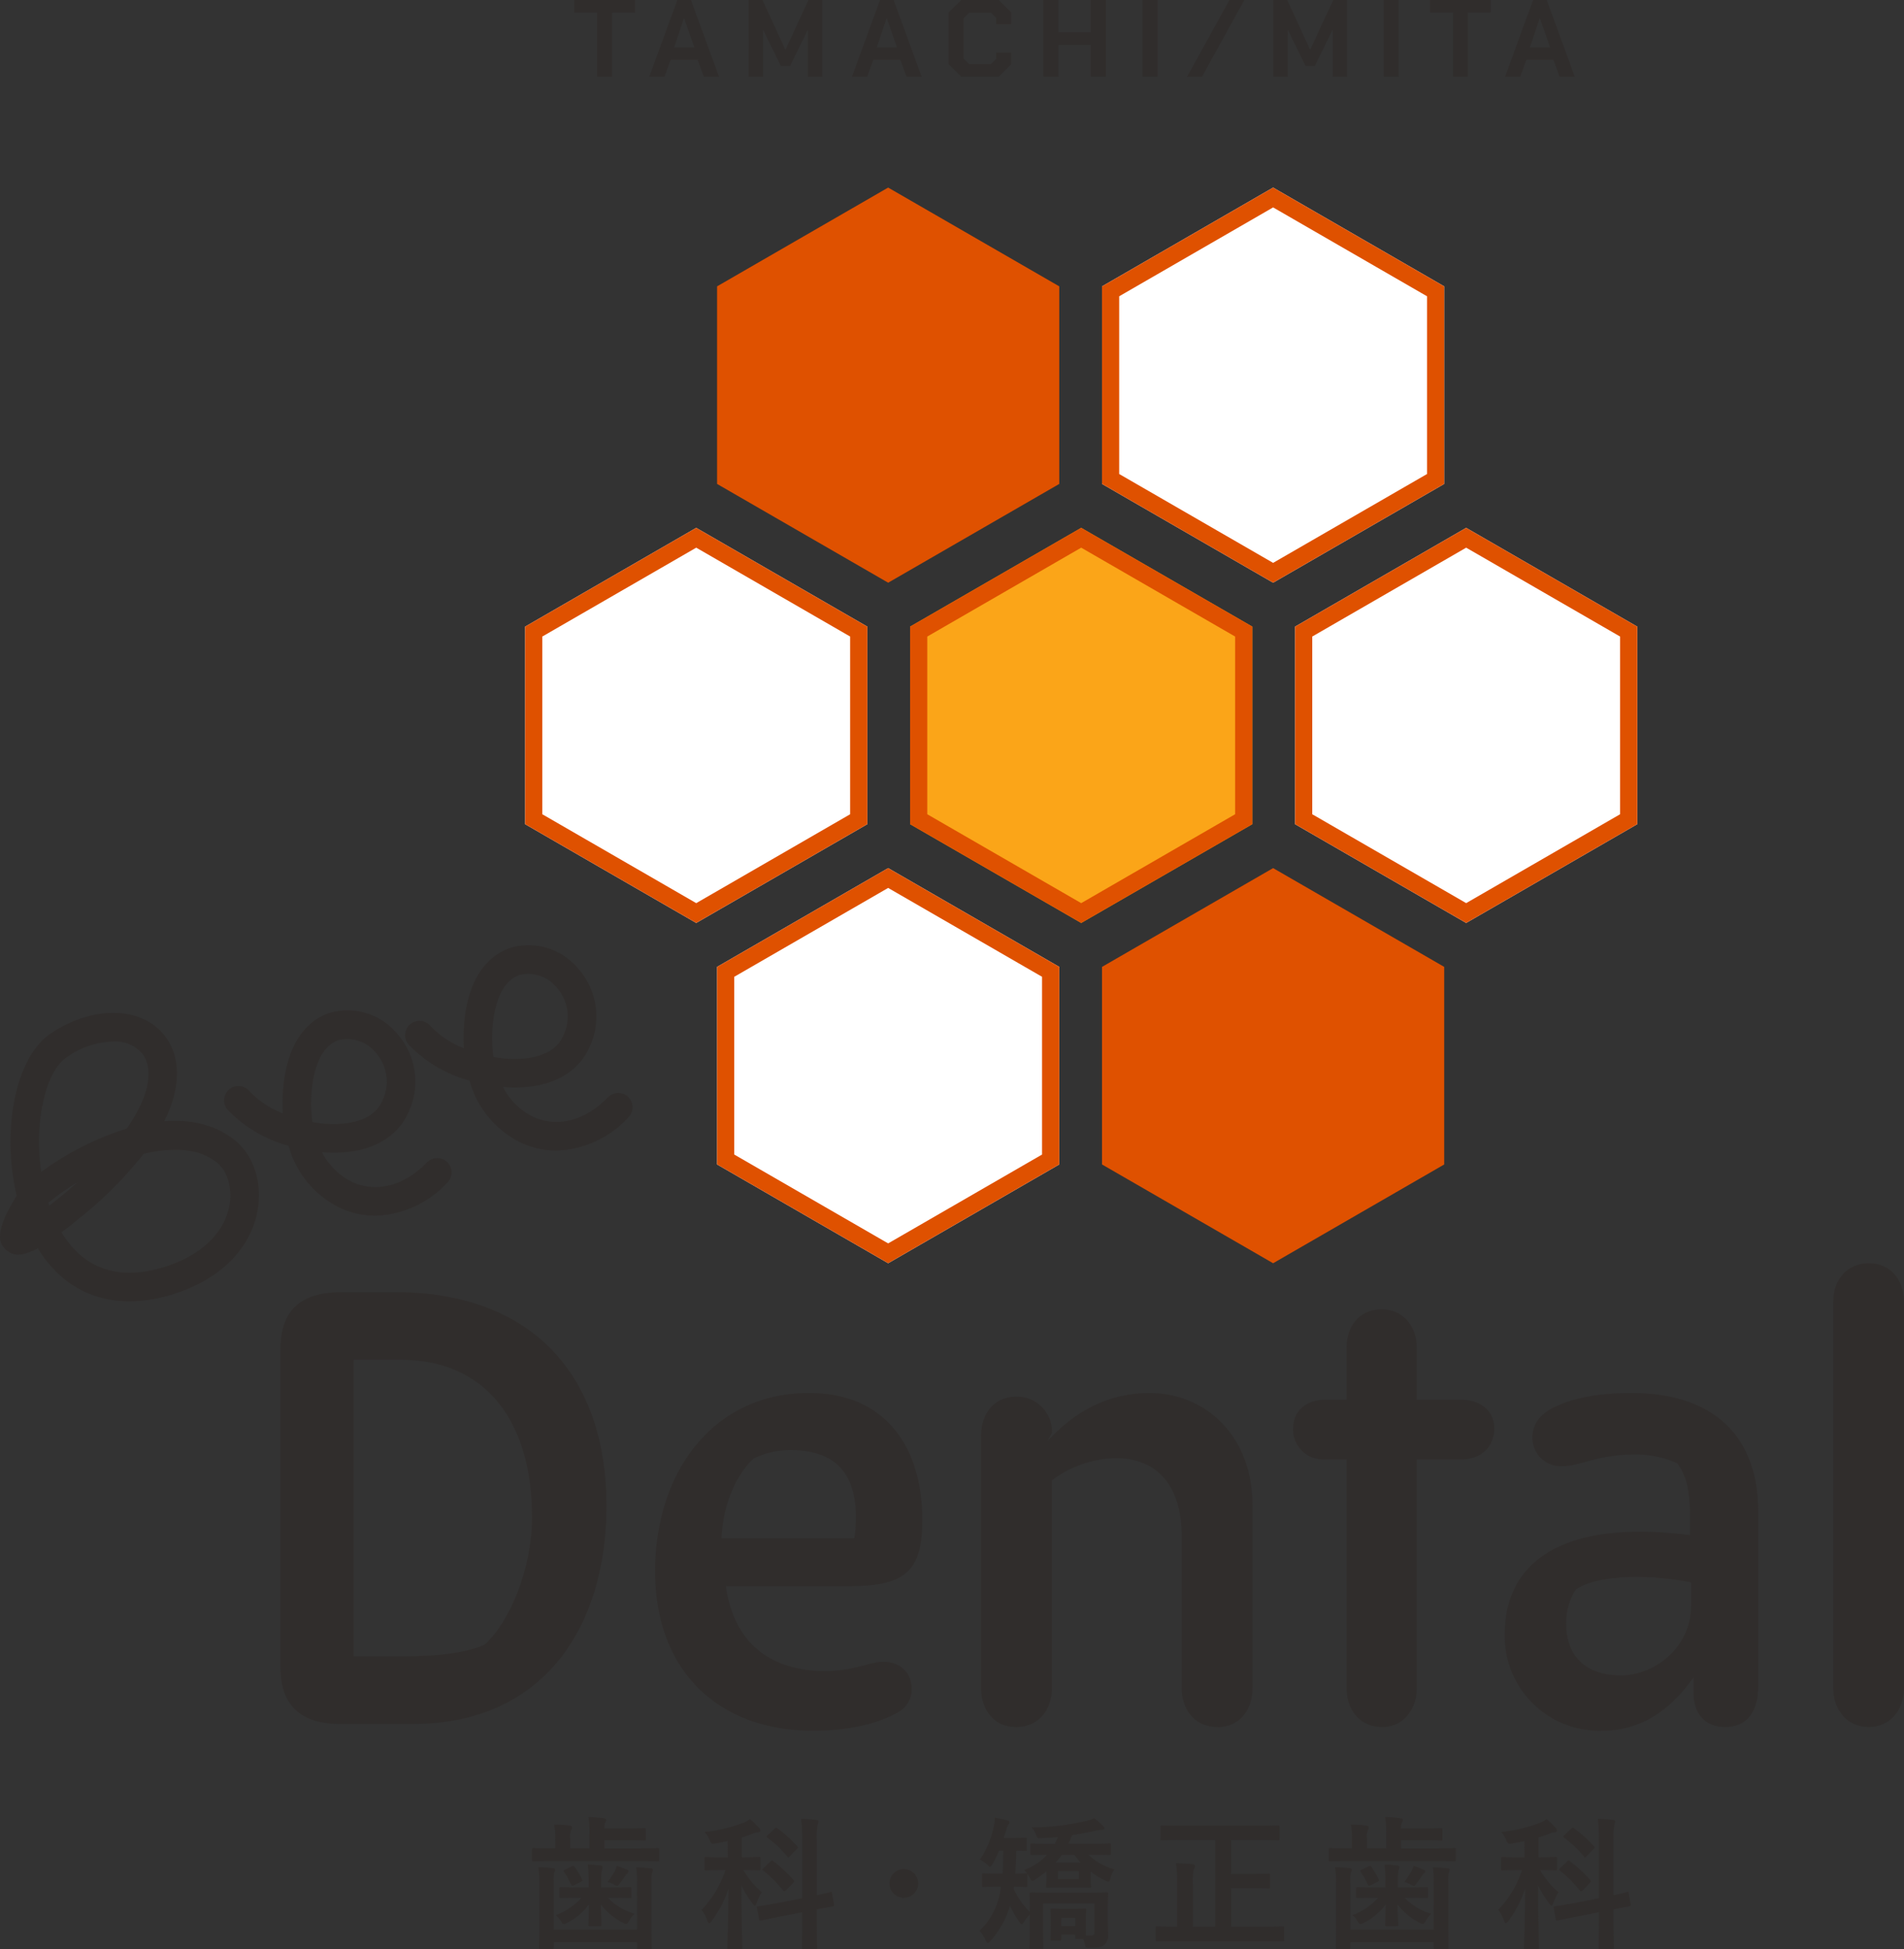 <svg xmlns="http://www.w3.org/2000/svg" xmlns:xlink="http://www.w3.org/1999/xlink" width="314.57" height="322.052" viewBox="0 0 314.57 322.052">
  <rect x="0" y="0" width="314.57" height="322.052" fill="#333333" stroke="none"/>
  <defs>
    <clipPath id="clip-path">
      <rect id="Rectangle_2074" data-name="Rectangle 2074" width="314.57" height="322.052" fill="none"/>
    </clipPath>
  </defs>
  <g id="Group_6" data-name="Group 6" transform="translate(0 0)">
    <path id="Path_15" data-name="Path 15" d="M175.967,154.931v32.641l28.268,16.32,28.268-16.32V154.931l-28.268-16.32Z" transform="translate(6.103 4.808)" fill="#df5100"/>
    <path id="Path_16" data-name="Path 16" d="M83.852,100.6v32.641l28.268,16.32,28.268-16.32V100.6L112.12,84.28Z" transform="translate(2.908 2.923)" fill="#fff"/>
    <path id="Path_17" data-name="Path 17" d="M112.12,87.557l25.429,14.682V131.6L112.12,146.285,86.69,131.6V102.239Zm0-3.277L83.852,100.6v32.64l28.268,16.32,28.268-16.32V100.6Z" transform="translate(2.908 2.923)" fill="#df5100"/>
    <path id="Path_18" data-name="Path 18" d="M114.5,46.27V78.911l28.268,16.32,28.268-16.32V46.27L142.765,29.95Z" transform="translate(3.971 1.039)" fill="#df5100"/>
    <path id="Path_19" data-name="Path 19" d="M206.792,100.6v32.641l28.268,16.32,28.268-16.32V100.6L235.06,84.28Z" transform="translate(7.173 2.923)" fill="#fff"/>
    <path id="Path_20" data-name="Path 20" d="M235.061,87.557l25.429,14.682V131.6l-25.429,14.682L209.631,131.6V102.239Zm0-3.277L206.793,100.6v32.64l28.268,16.32,28.268-16.32V100.6Z" transform="translate(7.173 2.923)" fill="#df5100"/>
    <path id="Path_21" data-name="Path 21" d="M145.322,100.6v32.641l28.268,16.32,28.268-16.32V100.6L173.59,84.28Z" transform="translate(5.041 2.923)" fill="#fba518"/>
    <path id="Path_22" data-name="Path 22" d="M173.59,87.557l25.429,14.682V131.6L173.59,146.285,148.16,131.6V102.239Zm0-3.277L145.322,100.6v32.64l28.268,16.32,28.268-16.32V100.6Z" transform="translate(5.041 2.923)" fill="#df5100"/>
    <path id="Path_23" data-name="Path 23" d="M175.967,46.27V78.911l28.268,16.32L232.5,78.911V46.27L204.235,29.95Z" transform="translate(6.103 1.039)" fill="#fff"/>
    <path id="Path_24" data-name="Path 24" d="M204.235,33.227l25.43,14.682V77.272l-25.43,14.682L178.805,77.272V47.909Zm0-3.277L175.967,46.271v32.64l28.268,16.32L232.5,78.911V46.271Z" transform="translate(6.103 1.039)" fill="#df5100"/>
    <path id="Path_25" data-name="Path 25" d="M114.5,154.93v32.641l28.268,16.32,28.268-16.32V154.93l-28.268-16.32Z" transform="translate(3.971 4.808)" fill="#fff"/>
    <path id="Path_26" data-name="Path 26" d="M142.765,141.887l25.429,14.682v29.363l-25.429,14.682-25.429-14.682V156.569Zm0-3.277L114.5,154.931v32.64l28.268,16.32,28.268-16.32v-32.64Z" transform="translate(3.971 4.808)" fill="#df5100"/>
    <g id="Group_5" data-name="Group 5" transform="translate(0 0)">
      <g id="Group_4" data-name="Group 4" clip-path="url(#clip-path)">
        <path id="Path_27" data-name="Path 27" d="M21.38,209.384c-6.333,0-11.6-3.007-15.145-8.768-2.494,1.366-4.01,1.357-5.213.266-.822-.744-2.483-2.25,1.737-8.941-2.508-10.567-.328-22.793,5.6-26.788,7.057-4.756,15.214-4.538,18.971.508,2.322,3.118,2.831,7.921-.2,13.984,4.723-.386,8.732.708,11.8,3.231,3.008,2.478,4.434,6.984,3.631,11.479-1.088,6.1-5.834,11.029-13.019,13.536a24.829,24.829,0,0,1-8.164,1.493m-11.212-11.4c2.823,4.676,8.112,8.83,17.818,5.446,5.525-1.929,9.14-5.538,9.92-9.9.5-2.8-.3-5.61-1.981-7-3.071-2.531-7.557-2.653-12.2-1.5a64.769,64.769,0,0,1-10.415,10.469c-1.149.946-2.191,1.773-3.14,2.489m-2.186-4.886c.052.159.106.318.159.475.644-.5,1.364-1.073,2.166-1.732q1.313-1.08,2.489-2.127a39.88,39.88,0,0,0-4.814,3.384m10.656-26.643A13.952,13.952,0,0,0,11,169.076c-3.521,2.37-5.375,10.761-4.19,18.934a48.2,48.2,0,0,1,13.2-6.864c.308-.1.615-.2.918-.288,3.907-5.587,4.42-9.944,2.612-12.372a5.941,5.941,0,0,0-4.9-2.035m-8.955.663h0Z" transform="translate(0 5.61)" fill="#302d2c"/>
        <path id="Path_28" data-name="Path 28" d="M60.744,195.248a13.7,13.7,0,0,1-5.854-1.312,16.156,16.156,0,0,1-8.461-10.24,21.79,21.79,0,0,1-10.064-5.952,2.364,2.364,0,0,1,3.575-3.1,15.038,15.038,0,0,0,5.545,3.7,28.062,28.062,0,0,1,.124-4.773c.92-8.443,5.193-11.044,7.657-11.842A10.658,10.658,0,0,1,64.3,165.1a11.914,11.914,0,0,1,1.923,13.111c-1.519,3.462-4.827,5.741-9.314,6.419a21.206,21.206,0,0,1-4.947.129,11,11,0,0,0,4.939,4.9c4,1.88,8.634.678,12.4-3.209a2.365,2.365,0,0,1,3.4,3.291,16.814,16.814,0,0,1-11.955,5.511m-10.37-15.466a18.266,18.266,0,0,0,5.826.17c2.907-.439,4.822-1.666,5.691-3.643a7.188,7.188,0,0,0-1.1-8.038,6.023,6.023,0,0,0-6.068-2.035c-2.377.769-3.944,3.558-4.412,7.854a22.167,22.167,0,0,0,.063,5.693" transform="translate(1.241 5.594)" fill="#302d2c"/>
        <path id="Path_29" data-name="Path 29" d="M89.647,184.843a13.7,13.7,0,0,1-5.854-1.311,16.154,16.154,0,0,1-8.461-10.241,21.775,21.775,0,0,1-10.064-5.95,2.364,2.364,0,1,1,3.575-3.1,15.062,15.062,0,0,0,5.545,3.7,28.045,28.045,0,0,1,.124-4.771c.92-8.443,5.193-11.044,7.657-11.842A10.662,10.662,0,0,1,93.2,154.693a11.914,11.914,0,0,1,1.925,13.113c-1.52,3.462-4.828,5.741-9.315,6.419a21.278,21.278,0,0,1-4.947.129,11.005,11.005,0,0,0,4.939,4.9c4,1.88,8.634.678,12.4-3.209a2.365,2.365,0,0,1,3.4,3.291,16.806,16.806,0,0,1-11.955,5.511m-10.37-15.464a18.211,18.211,0,0,0,5.826.17c2.91-.44,4.824-1.666,5.692-3.643a7.192,7.192,0,0,0-1.1-8.041,6.026,6.026,0,0,0-6.068-2.033c-2.377.769-3.944,3.558-4.412,7.854a22.169,22.169,0,0,0,.063,5.693" transform="translate(2.244 5.234)" fill="#302d2c"/>
        <path id="Path_30" data-name="Path 30" d="M66.632,277.661H54.639c-4.879,0-9.857-1.728-9.857-9.351V215.765c0-6.606,3.456-9.452,10.265-9.452h8.536c23.783,0,35.066,14.839,35.066,35.267,0,19.92-10.265,36.081-32.016,36.081m-1.627-11.18c4.777,0,10.265-.408,13.518-1.931,3.964-3.559,7.825-12.3,7.825-21.039,0-16.161-7.927-26.018-21.648-26.018H56.875v48.988Z" transform="translate(1.553 7.156)" fill="#302d2c"/>
        <path id="Path_31" data-name="Path 31" d="M136.623,254.335H116.294c1.525,10.673,8.843,14.026,16.365,14.026,4.776,0,7.419-1.525,9.553-1.525,3.152,0,4.777,2.034,4.777,4.472a4.286,4.286,0,0,1-2.235,3.862c-3.05,1.728-7.725,3.049-14.026,3.049-15.753,0-26.122-9.959-26.122-26.323,0-16.465,9.657-29.475,25.41-29.475,13.822,0,19.005,10.57,18.7,21.548,0,8.435-3.557,10.365-12.093,10.365m.914-7.927c1.321-10.57-3.048-14.534-10.469-14.534a13.842,13.842,0,0,0-6.1,1.321c-1.931,1.627-5.082,6.2-5.387,13.213Z" transform="translate(3.628 7.715)" fill="#302d2c"/>
        <path id="Path_32" data-name="Path 32" d="M195.7,277.61c-3.456,0-5.9-2.542-5.9-6.505V246c0-7.622-3.556-12.805-10.875-12.805a17.942,17.942,0,0,0-10.57,3.66v34.25c0,3.963-2.439,6.505-5.895,6.505s-5.793-2.542-5.793-6.505v-41.57c0-3.963,2.337-6.5,5.793-6.5a5.739,5.739,0,0,1,5.895,6l-.712,1.323c4.473-4.879,9.961-7.929,16.872-7.929,9.148,0,16.973,7.012,16.973,18.5v30.186c0,3.963-2.337,6.505-5.792,6.505" transform="translate(5.434 7.715)" fill="#302d2c"/>
        <path id="Path_33" data-name="Path 33" d="M239.712,228.68c0,3.353-2.439,5.183-5.387,5.183h-7.419v37.707c0,3.861-2.44,6.5-5.692,6.5-3.557,0-5.9-2.643-5.9-6.5V233.862h-3.557a4.963,4.963,0,0,1-5.285-5.081c0-3.049,2.338-4.778,5.285-4.778h3.557v-8.536c0-3.863,2.338-6.4,5.793-6.4,3.354,0,5.794,2.54,5.794,6.4V224h7.419c3.048,0,5.387,1.83,5.387,4.677" transform="translate(7.162 7.251)" fill="#302d2c"/>
        <path id="Path_34" data-name="Path 34" d="M276.656,277.61c-3.353,0-5.183-2.339-5.183-5.488v-2.744c-3.557,5.08-8.335,8.841-15.145,8.841a15.63,15.63,0,0,1-16.057-15.957c0-11.484,8.944-19.106,30.593-16.363v-3.557c0-3.761-.611-6.4-2.135-8.334a16.86,16.86,0,0,0-7.217-1.423c-5.692,0-8.944,1.931-11.688,1.931a4.7,4.7,0,0,1-4.98-4.777c0-2.338,1.524-4.065,3.862-5.082,2.541-1.219,6.505-2.236,12.5-2.236,13.619,0,20.937,7.217,20.937,19.514V270.9c0,4.269-1.931,6.709-5.488,6.709m-17.176-8.538c5.692,0,11.586-4.776,11.586-11.484v-3.861c-6.3-1.322-15.144-1.425-19.007,1.117a9.95,9.95,0,0,0-1.625,5.792c0,4.879,2.846,8.436,9.046,8.436" transform="translate(8.334 7.715)" fill="#302d2c"/>
        <path id="Path_35" data-name="Path 35" d="M298.625,278.329c-3.457,0-5.9-2.643-5.9-6.505V208.1c0-3.864,2.44-6.4,5.9-6.4,3.353,0,5.792,2.54,5.792,6.4v63.724c0,3.862-2.439,6.505-5.792,6.505" transform="translate(10.153 6.996)" fill="#302d2c"/>
        <path id="Path_36" data-name="Path 36" d="M88.2,297.4c-2.112,0-2.845.046-2.988.046-.238,0-.261-.023-.261-.261V295.52c0-.236.023-.261.261-.261.143,0,.876.048,2.988.048h.593V294a11.225,11.225,0,0,0-.189-2.634c.9.025,1.757.071,2.565.167.235.024.4.165.4.287a.755.755,0,0,1-.166.472,2.744,2.744,0,0,0-.141,1.307v1.708h3.178v-2.516a13.372,13.372,0,0,0-.166-2.68c.879.047,1.756.119,2.538.213.238.048.382.142.382.238a.909.909,0,0,1-.144.45,2.057,2.057,0,0,0-.14,1h3.63c2.04,0,2.823-.049,2.965-.049.212,0,.238.025.238.263v1.518c0,.237-.026.261-.238.261-.143,0-.925-.047-2.965-.047h-3.63v1.352H102.7c2.112,0,2.848-.048,2.992-.048.234,0,.261.025.261.261v1.661c0,.238-.027.261-.261.261-.144,0-.881-.046-2.992-.046Zm14.094,3.558a14.728,14.728,0,0,0-.141-2.515c.877.024,1.686.071,2.468.166.214.025.309.119.309.261a1.11,1.11,0,0,1-.144.476,5.734,5.734,0,0,0-.094,1.59v6.9c0,2.491.046,3.75.046,3.867,0,.238-.023.263-.261.263H102.56c-.238,0-.264-.025-.264-.263v-.9H88.534v.854c0,.261-.023.284-.261.284h-1.9c-.238,0-.261-.023-.261-.284,0-.119.046-1.33.046-3.751v-7a13.9,13.9,0,0,0-.167-2.491c.9.024,1.686.072,2.468.167.215.023.309.117.309.261a1,1,0,0,1-.144.45,6.148,6.148,0,0,0-.094,1.614v7.807H102.3Zm-9.607,2.516c-2.115,0-2.848.046-2.992.046-.211,0-.238-.023-.238-.261v-1.281c0-.238.027-.261.238-.261.144,0,.877.048,2.992.048h1.636v-1.139c0-.878-.049-1.59-.144-2.633a19.176,19.176,0,0,1,2.089.142c.238.025.355.142.355.261a2.5,2.5,0,0,1-.14.593,7.69,7.69,0,0,0-.1,1.638v1.139h1.733c2.135,0,2.871-.048,3.014-.048.212,0,.235.023.235.261v1.281c0,.238-.023.261-.235.261-.143,0-.879-.046-3.014-.046h-.616a9.839,9.839,0,0,0,4.389,2.632,5.432,5.432,0,0,0-.925,1.21c-.192.332-.309.476-.5.476a1.17,1.17,0,0,1-.521-.214,10.645,10.645,0,0,1-3.631-3.012c.046,1.66.118,3.012.118,3.343,0,.238-.023.263-.261.263H94.537c-.235,0-.261-.025-.261-.263,0-.331.071-1.683.094-3.343a10.2,10.2,0,0,1-3.558,3.012,1.712,1.712,0,0,1-.617.237c-.166,0-.261-.142-.449-.45a3.689,3.689,0,0,0-.881-1.02,10.945,10.945,0,0,0,4.249-2.87Zm-1.141-5.2c.261-.117.31-.094.476.143a12.048,12.048,0,0,1,1.187,1.993c.094.214.094.285-.215.427l-1.092.546c-.306.143-.4.119-.521-.144a12.2,12.2,0,0,0-1.137-2.04c-.121-.188-.121-.238.166-.38Zm7.072.808a3.791,3.791,0,0,0,.332-.9c.734.261,1.114.4,1.659.639.215.1.288.142.288.263a.415.415,0,0,1-.189.332,1.692,1.692,0,0,0-.359.427c-.234.355-.52.782-.9,1.256-.215.263-.309.4-.453.4a1.509,1.509,0,0,1-.567-.263,4.53,4.53,0,0,0-.974-.378,15.284,15.284,0,0,0,1.163-1.78" transform="translate(2.947 10.063)" fill="#302d2c"/>
        <path id="Path_37" data-name="Path 37" d="M116.343,294.088c-.643.141-1.284.261-1.946.379-.736.119-.758.119-1.069-.594a4.665,4.665,0,0,0-.808-1.28,25.448,25.448,0,0,0,6.528-1.567,5.491,5.491,0,0,0,.972-.57,12.538,12.538,0,0,1,1.5,1.471.612.612,0,0,1,.215.427c0,.166-.192.285-.43.285a2.271,2.271,0,0,0-.8.214,17.9,17.9,0,0,1-1.828.639v3.276h.215c1.851,0,2.468-.048,2.611-.048.238,0,.261.023.261.261v1.685c0,.238-.023.261-.261.261-.143,0-.759-.047-2.565-.047a13.76,13.76,0,0,0,3.038,3.654,8.685,8.685,0,0,0-.876,1.826c-.072.261-.167.38-.261.38-.121,0-.238-.119-.4-.355a16.43,16.43,0,0,1-1.828-2.967c0,5.814.144,9.8.144,10.323,0,.213-.023.238-.261.238h-1.946c-.237,0-.26-.025-.26-.238,0-.5.143-4.509.188-9.824a18.106,18.106,0,0,1-2.776,5.363c-.167.238-.306.38-.427.38-.094,0-.189-.119-.283-.4a6.163,6.163,0,0,0-.975-1.8,17.012,17.012,0,0,0,3.94-6.572h-.593c-1.851,0-2.467.047-2.611.047-.238,0-.261-.023-.261-.261v-1.685c0-.238.023-.261.261-.261.144,0,.759.048,2.611.048h1Zm12.315,9.443v-9.539a24.769,24.769,0,0,0-.192-3.583c.881.023,1.685.072,2.494.167.261.023.378.119.378.238a1.271,1.271,0,0,1-.117.5,10.819,10.819,0,0,0-.144,2.633v9.089c1.448-.309,2.043-.476,2.256-.524s.215,0,.261.237l.309,1.851c.046.215,0,.238-.238.285-.215.048-.876.142-2.588.475v2.207c0,2.658.049,3.988.049,4.127,0,.238-.023.263-.261.263h-2.017c-.215,0-.238-.025-.238-.263,0-.14.049-1.447.049-4.1v-1.734l-3.822.737-3.038.617c-.211.049-.235,0-.284-.237l-.332-1.8c-.049-.238-.023-.261.215-.309s.971-.141,3.037-.5Zm-5.247-6.075c.215-.213.264-.19.453-.047a22.491,22.491,0,0,1,3.344,3.108c.166.189.143.284-.069.5l-1.163,1.21a.493.493,0,0,1-.261.166c-.071,0-.12-.023-.215-.117a19.427,19.427,0,0,0-3.275-3.3c-.189-.167-.189-.213.049-.451Zm.691-5.409c.189-.19.235-.213.427-.071a20.863,20.863,0,0,1,3.3,2.966c.071.1.117.142.117.212s-.046.144-.166.238l-1.164,1.187c-.234.26-.261.285-.426.071a18.193,18.193,0,0,0-3.272-3.109c-.215-.167-.192-.212.046-.45Z" transform="translate(3.885 10.073)" fill="#302d2c"/>
        <path id="Path_38" data-name="Path 38" d="M146.775,300.809a2.373,2.373,0,1,1-2.373-2.372,2.379,2.379,0,0,1,2.373,2.372" transform="translate(4.926 10.351)" fill="#302d2c"/>
        <path id="Path_39" data-name="Path 39" d="M159.625,295.682a17.956,17.956,0,0,1-1.069,2.208c-.212.331-.31.473-.427.473-.094,0-.189-.1-.355-.261a4.613,4.613,0,0,0-1.307-.949,14.8,14.8,0,0,0,2.326-5.625,4.958,4.958,0,0,0,.118-1.281,19.773,19.773,0,0,1,2.017.4c.288.094.427.166.427.332a.55.55,0,0,1-.167.378,2.7,2.7,0,0,0-.355.831c-.117.427-.261.9-.426,1.4h1.424c1.519,0,1.994-.049,2.135-.049.215,0,.238.024.238.261v1.662c0,.238-.023.261-.238.261-.117,0-.5-.023-1.493-.048-.026,1.377-.071,2.658-.143,3.8,1.186,0,1.636-.047,1.756-.047h.167a5.585,5.585,0,0,0-.476-.546,10.2,10.2,0,0,0,3.8-2.514c-1.708.023-2.373.045-2.494.045-.261,0-.283-.023-.283-.283v-1.376c0-.237.023-.261.283-.261.144,0,.9.047,3.158.047h.616c.189-.355.333-.736.5-1.114-.9.1-1.8.142-2.727.189-.643.023-.643.023-.831-.45a4.974,4.974,0,0,0-.759-1.307,40.575,40.575,0,0,0,8.59-1,10.609,10.609,0,0,0,1.731-.523,10.427,10.427,0,0,1,1.424,1.234c.167.167.261.284.261.4,0,.167-.167.263-.426.286a7.025,7.025,0,0,0-1.043.119c-1.258.285-2.539.545-3.869.735-.189.521-.4.975-.616,1.424h3.6c2.233,0,3.015-.047,3.158-.047.238,0,.261.024.261.261v1.376c0,.261-.023.283-.261.283-.143,0-.925-.045-3.158-.045h-.306a10.354,10.354,0,0,0,4.318,2.418,4.255,4.255,0,0,0-.687,1.519c-.1.357-.167.5-.332.5a1.536,1.536,0,0,1-.571-.212,11.572,11.572,0,0,1-2.323-1.449v1.116c0,.854.046,1.162.046,1.3,0,.238-.023.261-.283.261-.144,0-.643-.046-2.233-.046h-2.4c-1.59,0-2.089.046-2.232.046-.261,0-.284-.023-.284-.261,0-.167.049-.45.049-1.281V299.1c-.547.45-1.14.878-1.78,1.306-.287.19-.429.284-.547.284s-.188-.118-.332-.381c-.189-.306-.332-.569-.5-.805a.535.535,0,0,1,.023.212v1.709c0,.238-.023.262-.261.262-.117,0-.593-.049-1.945-.049a1.915,1.915,0,0,0-.046.355,12.327,12.327,0,0,0,2.656,3.821v-.64c0-1.518-.046-2.183-.046-2.35,0-.237.023-.26.261-.26.166,0,.948.047,3.154.047h6.1c2.233,0,3.015-.047,3.181-.047.238,0,.261.023.261.26,0,.167-.045.951-.045,2.564v1.565c0,.949.045,1.732.045,2.682a1.952,1.952,0,0,1-.567,1.59c-.429.355-.88.473-2.4.5-.759,0-.737,0-.831-.474a6.23,6.23,0,0,0-.306-1h-1.046c-.261,0-.284-.023-.284-.261v-.426h-2.278v.712c0,.236-.023.261-.261.261H168.4c-.238,0-.261-.025-.261-.261,0-.142.046-.5.046-2.469v-.971c0-.759-.046-1.164-.046-1.33,0-.238.023-.261.261-.261.143,0,.472.047,1.684.047h1.991c1.213,0,1.545-.047,1.685-.047.238,0,.264.023.264.261,0,.142-.049.521-.049,1.067v1.068c0,1.257,0,1.8.023,2.088h.808c.378,0,.593-.143.593-.639v-4.676h-8.5v4.628c0,1.8.049,2.492.049,2.611,0,.236-.026.261-.287.261h-1.73c-.238,0-.261-.025-.261-.261,0-.144.046-.759.046-2.611v-2.8a5.859,5.859,0,0,0-.9,1.115c-.191.307-.332.474-.452.474s-.212-.142-.4-.4a19.261,19.261,0,0,1-1.519-2.611,15.524,15.524,0,0,1-3.2,5.743c-.211.238-.355.355-.472.355-.144,0-.238-.167-.4-.5a4.943,4.943,0,0,0-.971-1.494,11.4,11.4,0,0,0,3.437-6.6l.121-.688h-.62c-1.636,0-2.135.049-2.277.049-.212,0-.235-.024-.235-.262v-1.709c0-.261.023-.284.235-.284.143,0,.642.047,2.277.047h.858c.094-1.044.117-2.3.14-3.8Zm13.5,1.97a13.757,13.757,0,0,1-1.046-1.281h-2.062a14.246,14.246,0,0,1-1.043,1.281Zm-.287,1.4h-3.464V300.4h3.464Zm-2.917,9.111H172.2v-1.4h-2.278Z" transform="translate(5.425 10.067)" fill="#302d2c"/>
        <path id="Path_40" data-name="Path 40" d="M188.721,293.885c-2.206,0-2.991.045-3.132.045-.238,0-.261-.023-.261-.261v-1.945c0-.238.023-.261.261-.261.141,0,.926.048,3.132.048h12.886c2.206,0,2.988-.048,3.131-.048.238,0,.261.023.261.261v1.945c0,.238-.023.261-.261.261-.143,0-.925-.045-3.131-.045H197v5.6h3.3c2.039,0,2.753-.048,2.893-.048.215,0,.238.025.238.261v1.923c0,.236-.023.261-.238.261-.14,0-.854-.048-2.893-.048H197v6.358h5.553c2.112,0,2.823-.046,2.965-.046.215,0,.238.023.238.261v1.968c0,.238-.023.261-.238.261-.143,0-.854-.046-2.965-.046H187.724c-2.089,0-2.8.046-2.943.046-.212,0-.238-.023-.238-.261v-1.968c0-.238.026-.261.238-.261.144,0,.854.046,2.943.046h.356v-6.88a22.341,22.341,0,0,0-.189-3.608c.9.023,1.9.072,2.727.167.264.023.4.142.4.284a1.049,1.049,0,0,1-.167.523,9.019,9.019,0,0,0-.167,2.587v6.928h3.679V293.885Z" transform="translate(6.401 10.11)" fill="#302d2c"/>
        <path id="Path_41" data-name="Path 41" d="M215.415,297.4c-2.112,0-2.845.046-2.988.046-.238,0-.261-.023-.261-.261V295.52c0-.236.023-.261.261-.261.143,0,.876.048,2.988.048h.593V294a11.223,11.223,0,0,0-.189-2.634c.9.025,1.757.071,2.565.167.235.024.4.165.4.287a.755.755,0,0,1-.166.472,2.745,2.745,0,0,0-.141,1.307v1.708h3.178v-2.516a13.372,13.372,0,0,0-.166-2.68c.879.047,1.756.119,2.538.213.238.048.382.142.382.238a.909.909,0,0,1-.144.45,2.058,2.058,0,0,0-.14,1h3.63c2.04,0,2.823-.049,2.965-.049.212,0,.238.025.238.263v1.518c0,.237-.026.261-.238.261-.143,0-.925-.047-2.965-.047h-3.63v1.352h5.787c2.112,0,2.849-.048,2.992-.048.234,0,.261.025.261.261v1.661c0,.238-.027.261-.261.261-.144,0-.881-.046-2.992-.046Zm14.094,3.558a14.735,14.735,0,0,0-.141-2.515c.877.024,1.685.071,2.468.166.214.025.309.119.309.261a1.11,1.11,0,0,1-.144.476,5.735,5.735,0,0,0-.094,1.59v6.9c0,2.491.046,3.75.046,3.867,0,.238-.023.263-.261.263h-1.919c-.238,0-.264-.025-.264-.263v-.9H215.747v.854c0,.261-.023.284-.261.284h-1.9c-.238,0-.261-.023-.261-.284,0-.119.046-1.33.046-3.751v-7a13.909,13.909,0,0,0-.167-2.491c.9.024,1.685.072,2.468.167.215.023.309.117.309.261a1,1,0,0,1-.144.45,6.145,6.145,0,0,0-.094,1.614v7.807h13.762Zm-9.607,2.516c-2.115,0-2.848.046-2.992.046-.211,0-.238-.023-.238-.261v-1.281c0-.238.027-.261.238-.261.144,0,.877.048,2.992.048h1.636v-1.139c0-.878-.049-1.59-.144-2.633a19.178,19.178,0,0,1,2.089.142c.238.025.355.142.355.261a2.505,2.505,0,0,1-.14.593,7.689,7.689,0,0,0-.1,1.638v1.139h1.733c2.134,0,2.871-.048,3.014-.048.212,0,.235.023.235.261v1.281c0,.238-.023.261-.235.261-.143,0-.88-.046-3.014-.046h-.616a9.838,9.838,0,0,0,4.389,2.632,5.432,5.432,0,0,0-.925,1.21c-.192.332-.309.476-.5.476a1.17,1.17,0,0,1-.521-.214,10.645,10.645,0,0,1-3.631-3.012c.046,1.66.118,3.012.118,3.343,0,.238-.023.263-.261.263H221.75c-.235,0-.261-.025-.261-.263,0-.331.071-1.683.094-3.343a10.2,10.2,0,0,1-3.558,3.012,1.712,1.712,0,0,1-.617.237c-.166,0-.261-.142-.449-.45a3.689,3.689,0,0,0-.88-1.02,10.944,10.944,0,0,0,4.249-2.87Zm-1.141-5.2c.261-.117.31-.094.476.143a12.054,12.054,0,0,1,1.187,1.993c.094.214.094.285-.215.427l-1.092.546c-.306.143-.4.119-.522-.144a12.2,12.2,0,0,0-1.137-2.04c-.121-.188-.121-.238.166-.38Zm7.072.808a3.791,3.791,0,0,0,.332-.9c.734.261,1.114.4,1.659.639.215.1.288.142.288.263a.415.415,0,0,1-.189.332,1.692,1.692,0,0,0-.359.427c-.234.355-.52.782-.9,1.256-.215.263-.309.4-.453.4a1.509,1.509,0,0,1-.567-.263,4.53,4.53,0,0,0-.974-.378,15.276,15.276,0,0,0,1.163-1.78" transform="translate(7.359 10.063)" fill="#302d2c"/>
        <path id="Path_42" data-name="Path 42" d="M243.555,294.088c-.643.141-1.284.261-1.946.379-.736.119-.758.119-1.069-.594a4.665,4.665,0,0,0-.808-1.28,25.448,25.448,0,0,0,6.528-1.567,5.49,5.49,0,0,0,.972-.57,12.532,12.532,0,0,1,1.5,1.471.612.612,0,0,1,.215.427c0,.166-.192.285-.43.285a2.271,2.271,0,0,0-.8.214,17.9,17.9,0,0,1-1.828.639v3.276h.215c1.851,0,2.468-.048,2.611-.048.238,0,.261.023.261.261v1.685c0,.238-.023.261-.261.261-.143,0-.76-.047-2.565-.047a13.759,13.759,0,0,0,3.038,3.654,8.68,8.68,0,0,0-.876,1.826c-.072.261-.167.38-.261.38-.121,0-.238-.119-.4-.355a16.428,16.428,0,0,1-1.828-2.967c0,5.814.144,9.8.144,10.323,0,.213-.023.238-.261.238h-1.946c-.237,0-.26-.025-.26-.238,0-.5.143-4.509.188-9.824a18.106,18.106,0,0,1-2.776,5.363c-.167.238-.306.38-.427.38-.094,0-.189-.119-.284-.4a6.164,6.164,0,0,0-.975-1.8,17.013,17.013,0,0,0,3.94-6.572h-.593c-1.851,0-2.467.047-2.611.047-.238,0-.261-.023-.261-.261v-1.685c0-.238.023-.261.261-.261.144,0,.759.048,2.611.048h1Zm12.315,9.443v-9.539a24.767,24.767,0,0,0-.192-3.583c.881.023,1.686.072,2.494.167.261.023.378.119.378.238a1.27,1.27,0,0,1-.117.5,10.826,10.826,0,0,0-.144,2.633v9.089c1.447-.309,2.043-.476,2.256-.524s.215,0,.261.237l.309,1.851c.045.215,0,.238-.238.285-.215.048-.876.142-2.588.475v2.207c0,2.658.049,3.988.049,4.127,0,.238-.023.263-.261.263h-2.017c-.215,0-.238-.025-.238-.263,0-.14.049-1.447.049-4.1v-1.734l-3.822.737-3.038.617c-.211.049-.235,0-.284-.237l-.332-1.8c-.049-.238-.023-.261.215-.309s.971-.141,3.037-.5Zm-5.247-6.075c.215-.213.264-.19.453-.047a22.492,22.492,0,0,1,3.344,3.108c.166.189.143.284-.069.5l-1.163,1.21a.493.493,0,0,1-.261.166c-.071,0-.12-.023-.215-.117a19.428,19.428,0,0,0-3.275-3.3c-.189-.167-.189-.213.049-.451Zm.691-5.409c.189-.19.235-.213.427-.071a20.863,20.863,0,0,1,3.3,2.966c.071.1.117.142.117.212s-.046.144-.166.238l-1.164,1.187c-.234.26-.261.285-.426.071a18.192,18.192,0,0,0-3.272-3.109c-.215-.167-.192-.212.046-.45Z" transform="translate(8.297 10.073)" fill="#302d2c"/>
        <path id="Path_43" data-name="Path 43" d="M95.477,2.084H91.69V0H101.73V2.084H97.944v10.6H95.477Z" transform="translate(3.18 0)" fill="#302d2c"/>
        <path id="Path_44" data-name="Path 44" d="M108.311,0h2.248L115.2,12.688h-2.5l-1.036-2.81h-4.458l-1.033,2.81h-2.5Zm2.812,7.849-1.688-4.822H109.4l-1.63,4.822Z" transform="translate(3.596)" fill="#302d2c"/>
        <path id="Path_45" data-name="Path 45" d="M119.545,0h2.285l3.77,8.193h.036L129.422,0h2.285V12.688h-2.376V4.967H129.3l-2.917,5.945h-1.522l-2.9-5.945h-.039v7.722h-2.373Z" transform="translate(4.146 0)" fill="#302d2c"/>
        <path id="Path_46" data-name="Path 46" d="M140.671,0h2.248l4.641,12.688h-2.5l-1.033-2.81h-4.458l-1.033,2.81h-2.5Zm2.809,7.849L141.8,3.027h-.036l-1.633,4.822Z" transform="translate(4.718)" fill="#302d2c"/>
        <path id="Path_47" data-name="Path 47" d="M151.463,10.6V2.084L153.549,0h6.2l2.05,2.049v1.94H159.33V2.954l-.85-.852h-3.627l-.923.925V9.661l.923.924h3.627l.85-.851V8.7H161.8v1.939l-2.05,2.048h-6.2Z" transform="translate(5.254 0)" fill="#302d2c"/>
        <path id="Path_48" data-name="Path 48" d="M166.616,0h2.464V5.312h5.367V0h2.465V12.688h-2.465V7.414h-5.367v5.275h-2.464Z" transform="translate(5.779 0)" fill="#302d2c"/>
        <rect id="Rectangle_2072" data-name="Rectangle 2072" width="2.464" height="12.688" transform="translate(188.764)" fill="#302d2c"/>
        <path id="Path_49" data-name="Path 49" d="M196.545,0h2.464l-7,12.688h-2.464Z" transform="translate(6.575 0)" fill="#302d2c"/>
        <path id="Path_50" data-name="Path 50" d="M203.334,0h2.285l3.77,8.193h.036L213.215,0H215.5V12.688h-2.376V4.967h-.035l-2.92,5.945h-1.522l-2.9-5.945h-.036v7.722h-2.376Z" transform="translate(7.053 0)" fill="#302d2c"/>
        <rect id="Rectangle_2073" data-name="Rectangle 2073" width="2.467" height="12.688" transform="translate(228.623)" fill="#302d2c"/>
        <path id="Path_51" data-name="Path 51" d="M232.122,2.084h-3.787V0h10.041V2.084h-3.787v10.6h-2.467Z" transform="translate(7.92 0)" fill="#302d2c"/>
        <path id="Path_52" data-name="Path 52" d="M244.957,0h2.248l4.641,12.688h-2.5l-1.036-2.81h-4.458l-1.033,2.81h-2.5Zm2.812,7.849-1.689-4.822h-.035l-1.63,4.822Z" transform="translate(8.336)" fill="#302d2c"/>
      </g>
    </g>
  </g>
</svg>

